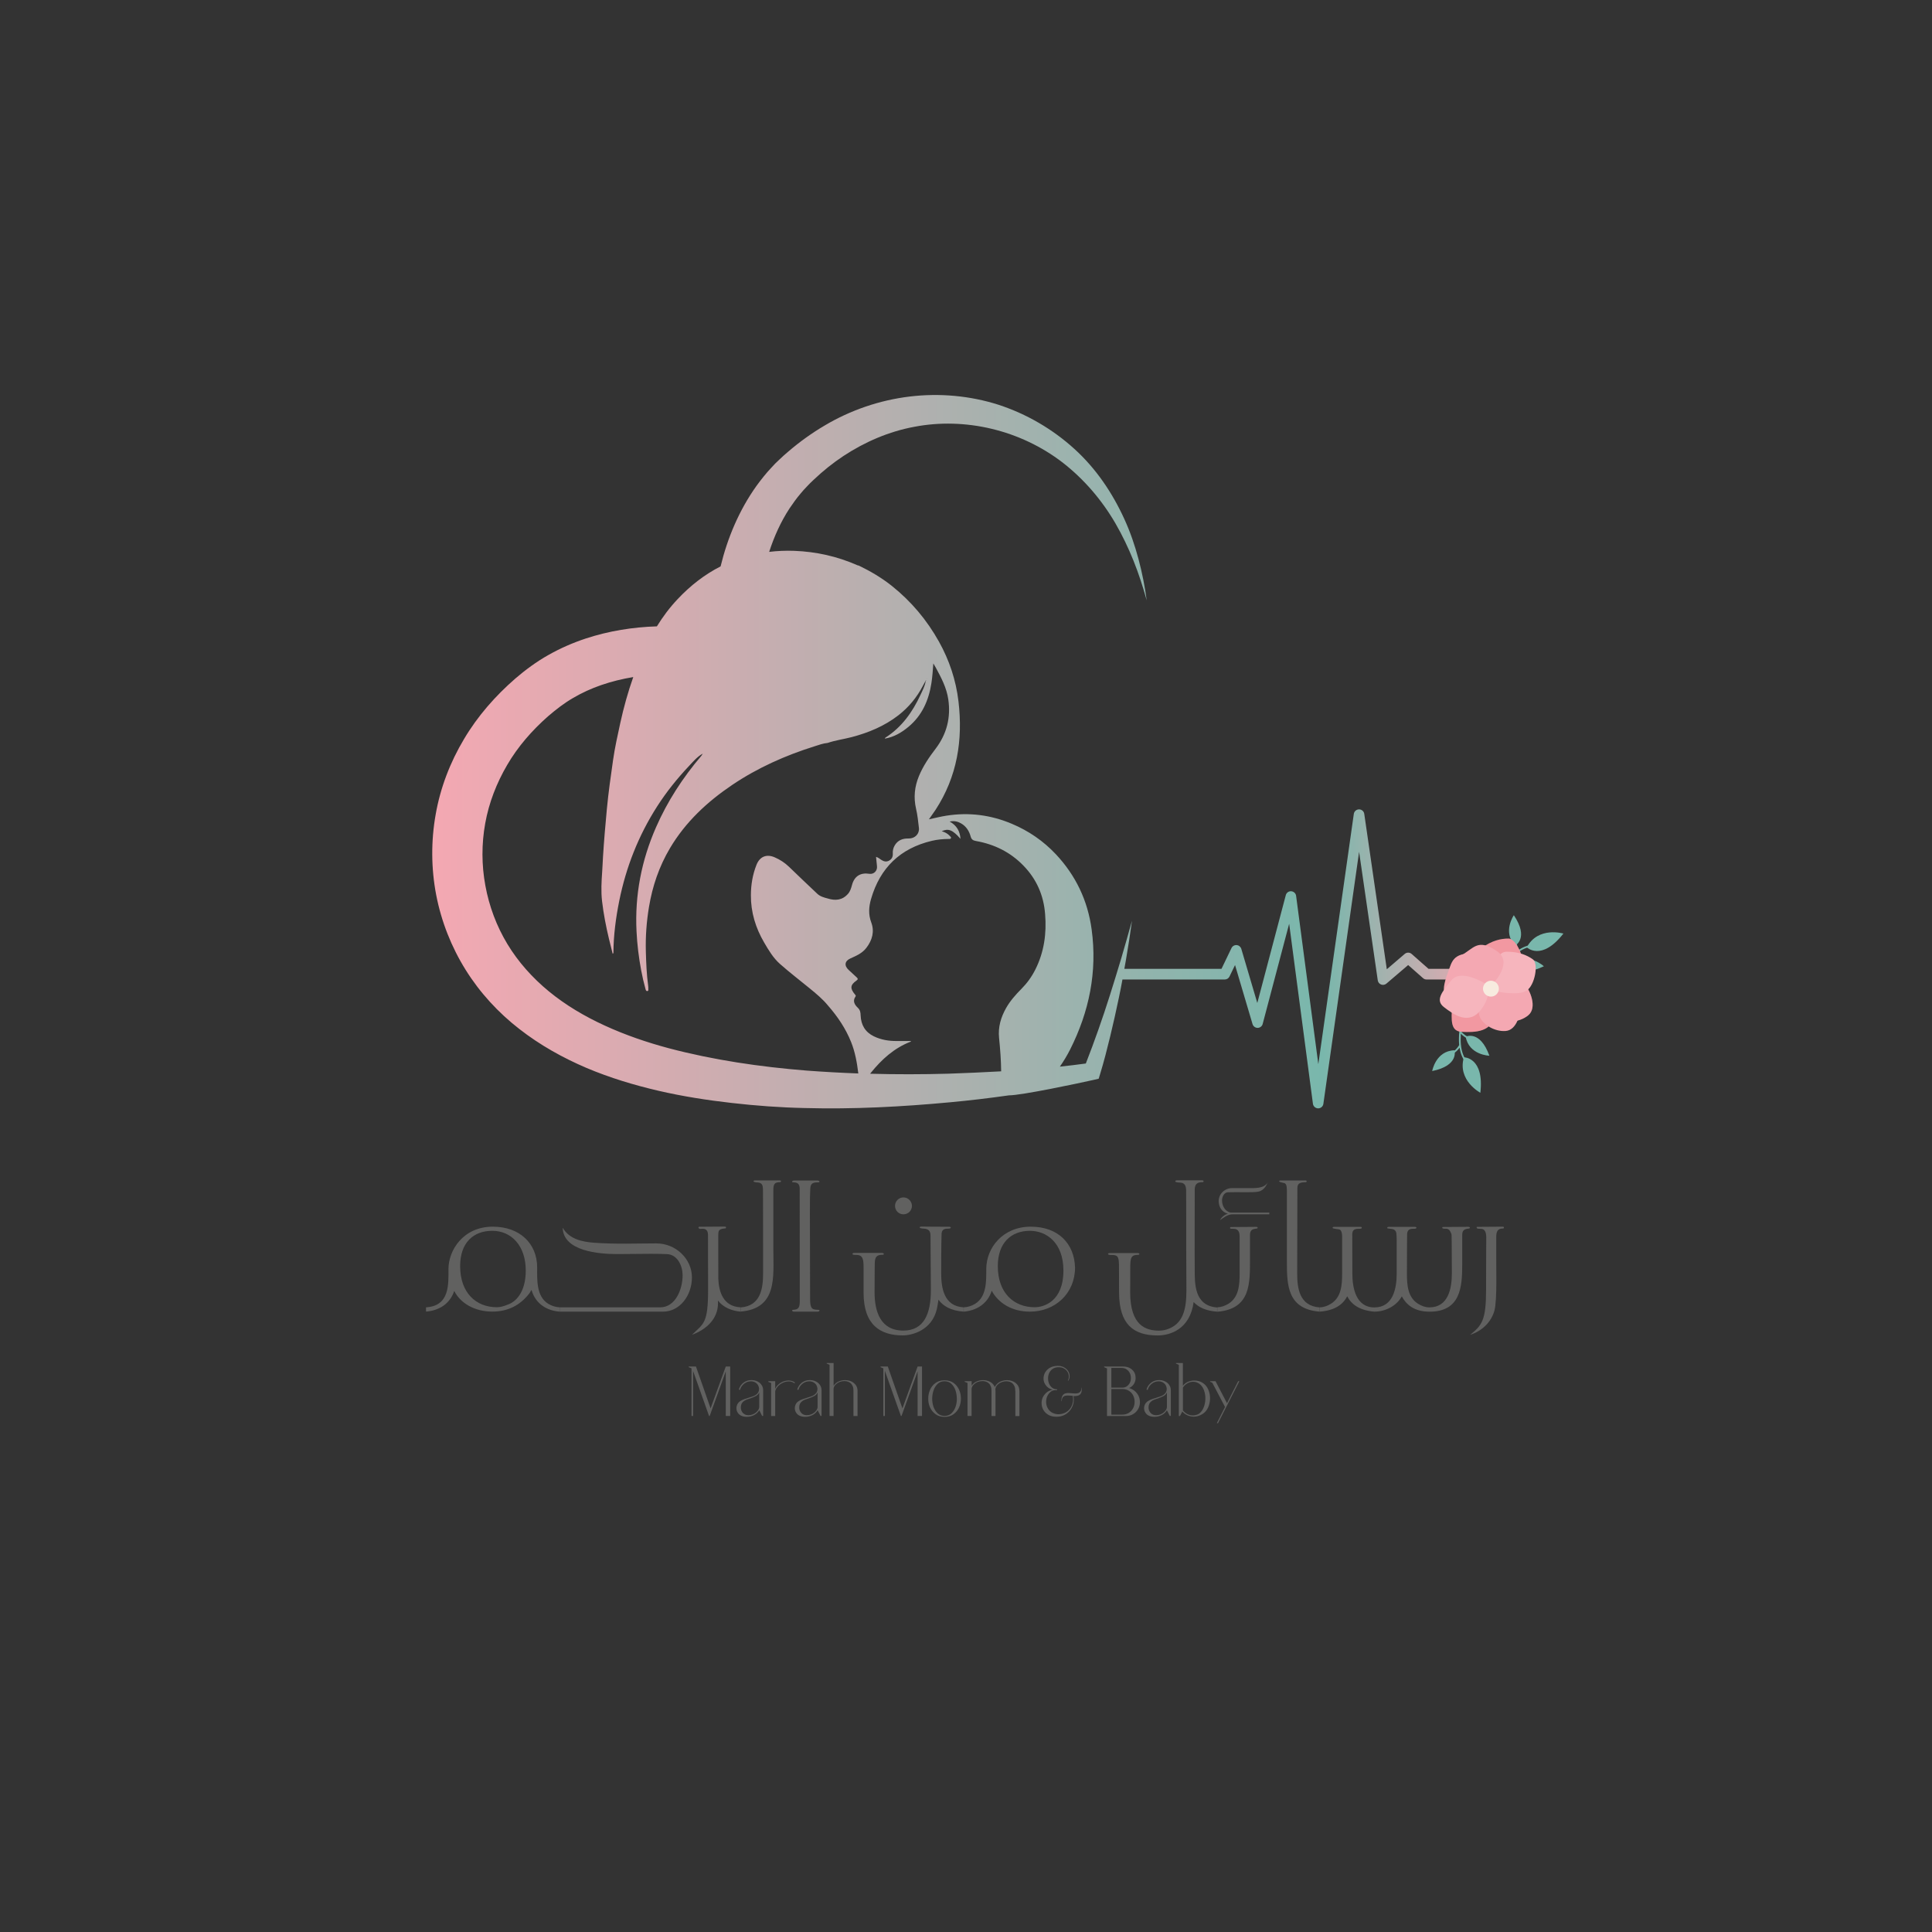 <svg xmlns="http://www.w3.org/2000/svg" xmlns:xlink="http://www.w3.org/1999/xlink" id="Layer_1" x="0px" y="0px" viewBox="0 0 425.2 425.2" style="enable-background:new 0 0 425.2 425.2;" xml:space="preserve"><rect x="0" y="0" width="425.2" height="425.2" fill="#333333" stroke="none"/><style type="text/css">	.st0{fill:#616160;}	.st1{fill:url(#SVGID_1_);}	.st2{fill:#79B7AC;}	.st3{fill:#F4A8B2;}	.st4{fill:#F298A1;}	.st5{opacity:0.29;}	.st6{fill:#F6B5BD;}	.st7{fill:#F7EBDF;}</style><g>	<path class="st0" d="M93.77,287.72c5.23-0.3,4.93-5.1,4.93-8.43c0-4.11,3.22-9.32,9.76-9.32c5.91,0,9.76,3.69,9.76,8.98  c0,2.61-0.23,6.35,2.44,7.99c0.76,0.47,1.65,0.74,2.5,0.78v0.95c-2.82-0.21-5.32-1.74-6.18-4.77c-0.21,0.25-0.3,0.53-0.49,0.76  c-2.01,2.61-4.7,4-8.15,4c-3.9,0-7.03-1.86-8.37-4.55c-0.95,2.9-3.43,4.34-6.21,4.55V287.72z M109.36,287.7  c0.8,0,1.57-0.25,2.41-0.59c1.55-0.51,3.94-2.48,3.94-7.5c0-5.38-3.11-8.73-7.37-8.73c-4.13,0-7.07,2.58-7.07,7.77  C101.27,284.58,104.81,287.7,109.36,287.7z"></path>	<path class="st0" d="M143.24,275.94c-2.46,0-4.91,0.06-7.37,0.06c-4,0-11.92-0.61-12.03-5.8c1.42,2.48,4.24,3.11,6.88,3.3  c4.93,0.36,9.34,0.15,13.72,0.15c4.28,0,7.84,3.39,7.84,7.48c0,4-2.67,7.54-6.38,7.54h-22.73v-0.95h22.15  c3.26,0,4.91-3.85,4.91-7.07c0-1.95-1.06-4.53-3.43-4.64C145.61,275.96,144.42,275.94,143.24,275.94z"></path>	<path class="st0" d="M158.09,281.43c0.11,2.77,1,6.1,4.91,6.29c0,0.34,0,0.64,0,0.95c-1.97-0.17-3.79-0.91-5-2.44  c0.02,0.19,0.02,0.38,0.02,0.57c0,3.45-2.52,5.78-5.74,6.97c2.58-2.5,3.56-2.44,3.56-9.98c0-5.23-0.02-11.18-0.02-11.99  c0-0.57-0.15-1.38-1.19-1.38c-0.13,0-0.3,0.04-0.44,0.04c-0.19,0-0.47-0.06-0.47-0.32c0-0.06,0.04-0.11,0.13-0.15  c1.86,0,3.73-0.04,5.55-0.04c0.36,0,0.38,0.08,0.38,0.21c0,0.28-0.25,0.15-0.83,0.28c-0.74,0.17-0.87,0.53-0.87,1.29  c0,1.57,0,2.39,0,5.13C158.09,278.38,158.09,279.9,158.09,281.43z"></path>	<path class="st0" d="M163.01,287.74c4.47-0.32,4.93-4.34,4.93-7.46v-6.59c0-0.34,0-10.84-0.02-11.08c0-1.44,0.02-2.12-0.85-2.33  c-0.21-0.06-1.23-0.04-1.23-0.3c0-0.19,0.19-0.19,0.4-0.19c1.76,0,3.49,0,5.27,0c0.28,0,0.38,0.04,0.38,0.19  c0,0.08-0.11,0.19-0.19,0.19c-1.31,0-1.5,0.49-1.5,1.84c0,0.8,0,12.22,0,12.98c0,6.01,0.93,13-7.2,13.66V287.74z"></path>	<path class="st0" d="M176,261.58c-0.04-1.08-0.49-1.36-1.48-1.38c-0.15,0-0.19-0.06-0.19-0.13c0-0.11,0.15-0.25,0.38-0.25  c1.76,0,3.52,0,5.27,0c0.23,0,0.38,0.15,0.38,0.25c0,0.06-0.06,0.13-0.19,0.13c-1.06,0.02-1.78,0.08-1.84,1.38  c-0.13,2.14-0.08,4.32-0.04,24.25c0,2.31,0.47,2.41,1.88,2.44c0.13,0.02,0.19,0.06,0.19,0.15c0,0.11-0.15,0.25-0.38,0.25  c-1.76,0-3.52,0-5.27,0c-0.23,0-0.38-0.15-0.38-0.25c0-0.08,0.04-0.13,0.19-0.15c1.29-0.04,1.46-0.59,1.5-1.84L176,261.58z"></path>	<path class="st0" d="M212.09,288.67c-2.82-0.21-4.51-1.21-5.55-2.63c-0.11,0.68-0.19,1.33-0.34,1.99c-1.08,4.79-5.51,5.87-7.5,5.87  c-4.93,0-8.64-2.27-8.64-9.38v-5.51c0-1.8-0.13-2.82-1.57-2.82c-0.21,0-0.87,0.02-0.87-0.19c0-0.25,0.23-0.25,0.44-0.25  c2.8,0,2.73,0,6.01,0c0.38,0,0.44,0.11,0.44,0.25c0,0.13-0.17,0.15-0.21,0.15c-1.48,0-1.74,0.57-1.78,1.93  c0,1.91-0.04,1.59-0.04,6.31c0,4.24,1.27,8.45,6.33,8.45c4.55,0,6.06-3.71,6.06-8.89l-0.08-11.97c0-0.83-0.23-1.31-1-1.52  c-0.32-0.08-1.38-0.06-1.38-0.3c0-0.15,0.08-0.21,0.47-0.21c1.14,0,2.31,0.04,5.99,0.04c0.21,0,0.38,0.04,0.38,0.21  c0,0.17-0.34,0.21-0.78,0.21c-1.08,0-1.25,0.66-1.25,1.36c0,0.19-0.08,1.93-0.08,8.49c0,3.11,0.57,7.24,4.93,7.46V288.67z   M200.7,265.39c0,1.04-0.83,1.86-1.86,1.86c-1.06,0-1.86-0.83-1.86-1.86c0-1,0.81-1.86,1.86-1.86  C199.87,263.53,200.7,264.4,200.7,265.39z"></path>	<path class="st0" d="M226.84,269.97c6.06,0,9.59,3.71,9.76,8.98c0,5.74-4.41,9.72-9.93,9.72c-3.9,0-6.9-1.82-8.41-4.6  c-0.91,2.9-3.39,4.38-6.16,4.6v-0.95c0.87-0.04,1.74-0.3,2.52-0.78c2.56-1.59,2.44-5.04,2.44-7.65  C217.06,274.61,220.72,269.97,226.84,269.97z M227.71,287.7c1.99,0,6.33-1.23,6.33-8.09c0-6.08-3.71-8.73-7.37-8.73  c-4.07,0-7.07,2.58-7.07,7.77C219.6,284.65,223.22,287.7,227.71,287.7z"></path>	<path class="st0" d="M246.27,279.14c0-2.33-0.06-2.94-1.52-2.94c-0.15,0-0.89,0.04-0.89-0.23c0-0.13,0.13-0.19,0.44-0.19  c3.13,0,3.03,0,6.01,0c0.34,0,0.45,0.08,0.45,0.23c0,0.08-0.13,0.15-0.23,0.15c-1.65,0-1.78,0.68-1.78,2.99  c0,4.74-0.02,5.51-0.02,5.23c0,7.43,3.52,8.47,6.35,8.47c0.55,0,1.14-0.08,1.67-0.25c3.64-1.14,4.36-4.43,4.36-8.64l-0.04-9.02  c0-0.19,0-12.92-0.02-13.09c-0.06-0.89-0.3-1.33-0.93-1.53c-0.28-0.08-1.46-0.02-1.46-0.34c0-0.13,0.11-0.21,0.45-0.21  c3.03,0,1.8,0,5.34,0c0.32,0,0.44,0.06,0.44,0.21c0,0.11-0.06,0.19-0.23,0.19c-1.19,0-1.72,0.44-1.72,1.67  c0,0.13-0.02,7.43-0.02,13.22c0,1.42,0.02,2.86,0.02,4.28c0,3.09-0.13,8.05,4.93,8.41v0.93c-2.48-0.19-4.11-0.97-5.17-2.12  c-0.81,6.08-5.29,7.35-7.92,7.35c-5.4,0-8.45-2.52-8.49-9.36L246.27,279.14z"></path>	<path class="st0" d="M267.88,287.72c0.87-0.02,1.71-0.32,2.5-0.8c2.27-1.42,2.44-4.15,2.44-6.65v-7.41c0-0.19,0-0.4,0-0.63  c0-0.83-0.13-1.8-1.33-1.8c-0.74,0-0.78-0.02-0.78-0.21c0-0.08,0.04-0.13,0.13-0.17c1.86,0,3.73-0.04,5.55-0.04  c0.28,0,0.4,0.06,0.4,0.21c0,0.42-1.69-0.23-1.69,1.57c0,0.7,0,4.49,0,5.1c0,5.53,0.21,11.2-7.2,11.8V287.72z M268.5,268.55  c0.34-0.7,1-1.21,1.74-1.44c-1.29-0.3-2.03-1.48-2.03-2.77c0-1.61,1.38-2.86,2.96-2.86c0.87,0,2.58,0,3.54,0  c1.38,0,3.5,0.17,4.38-1.33c-0.3,0.44-0.72,1.74-2.03,2.08c-1.1,0.3-4.68,0.08-6.78,0.17c-0.93,0-1.33,1.1-1.33,1.76  c0,1.23,0.66,2.46,1.91,2.71h8.49v0.38h-8.07C270.23,267.24,269.34,267.92,268.5,268.55z"></path>	<path class="st0" d="M290.42,288.67c-7.03-0.57-7.2-5.72-7.2-10.97c0-1.99,0-12.11,0-15.08c0-1.12,0.02-1.8-0.38-2.16  c-0.21-0.17-1.31-0.23-1.31-0.47c0-0.15,0.11-0.19,0.38-0.19c1.76,0,3.52,0,5.27,0c0.21,0,0.4,0,0.4,0.19  c0,0.08-0.11,0.19-0.21,0.19c-1.48,0-1.84,0.4-1.84,1.38c0,5.1-0.04,14.83-0.04,18.72c0,3.09,0.42,7.14,4.93,7.46V288.67z"></path>	<path class="st0" d="M308.51,285.3c-1.12,2.1-3.6,3.37-6.04,3.37c-3.28-0.28-5.02-1.57-5.97-3.37c-0.95,1.8-2.73,3.13-6.08,3.37  v-0.95c0.87,0,1.74-0.3,2.52-0.8c2.27-1.42,2.44-4.13,2.44-6.65v-8.11c0-0.42-0.04-1.14-0.44-1.5c-0.28-0.21-1.65-0.17-1.65-0.44  c0-0.11,0-0.21,0.4-0.21h5.63c0.36,0,0.38,0.06,0.38,0.21c0,0.19-0.21,0.21-0.78,0.21c-1.19,0-1.31,0.68-1.31,1.27  c0,0.08,0,2.94,0.02,8.58c0,3.16,0.78,7.46,4.85,7.46c4.13,0,4.91-4.21,4.91-7.46v-7.2c0-0.06,0-0.36-0.02-0.89  c-0.02-0.55-0.06-0.91-0.15-1.1c-0.08-0.19-0.21-0.34-0.38-0.45c-0.57-0.32-1.65-0.15-1.52-0.42c0-0.11-0.02-0.21,0.38-0.21h5.63  c0.28,0,0.4,0.06,0.4,0.21c0,0.19-0.28,0.21-0.78,0.21c-1,0-1.27,0.53-1.27,1.36c0,1.76-0.04,2.84-0.04,8.49  c0,2.5,0.17,5.23,2.44,6.65c0.83,0.51,1.61,0.8,2.52,0.8c4.13,0,4.93-4.15,4.93-7.46c-0.02-5.42-0.04-8.24-0.06-8.43  c0-0.19-0.11-0.49-0.32-0.87c-0.21-0.38-0.53-0.57-0.93-0.55c-0.78,0.02-0.8-0.11-0.8-0.25c0-0.08,0.04-0.13,0.13-0.13  c1.86,0,3.71-0.04,5.55-0.04c0.28,0,0.4,0.06,0.4,0.21c0,0.44-1.69-0.23-1.69,1.57v6.54c0,5-0.4,10.36-7.2,10.36  C311.24,288.67,309.49,287.13,308.51,285.3z"></path>	<path class="st0" d="M329.32,282.15c0,2.77-0.13,5.17-0.4,6.21c-0.66,2.52-2.65,4.53-5.38,5.42c2.63-2.12,3.52-3.2,3.52-9.98  c0-6.69,0.04-10.46,0.04-11.52c0-0.7-0.17-1.82-1.08-1.82c-0.13-0.06-1.04,0.06-1.04-0.28c0-0.08,0-0.13,0.08-0.17  c1.82,0,3.71-0.04,5.55-0.04c0.36,0,0.38,0.08,0.38,0.19c0,0.19-0.13,0.21-0.25,0.21c-1.19,0-1.44,0.76-1.44,1.86  c0,1.27,0,2.2,0,4.64C329.3,278.61,329.32,280.45,329.32,282.15z"></path></g><g>	<path class="st0" d="M151.56,300.75h1.61l3.22,9.21l3.34-9.21h0.97v10.88h-0.97v-9.82l-3.54,9.82h-0.14l-3.52-9.92v9.92h-0.34  v-10.48l-0.62-0.26V300.75z"></path>	<path class="st0" d="M163,308.31c0.26-0.16,0.53-0.28,0.83-0.39c0.29-0.1,0.59-0.2,0.9-0.29s0.6-0.19,0.87-0.28  s0.53-0.21,0.74-0.36c0.22-0.14,0.39-0.32,0.52-0.54s0.19-0.48,0.19-0.8h0.02c-0.07-0.57-0.28-0.98-0.63-1.25  c-0.35-0.27-0.73-0.4-1.17-0.4c-0.25,0-0.5,0.04-0.75,0.12c-0.25,0.08-0.49,0.21-0.7,0.37s-0.41,0.36-0.58,0.59  c-0.17,0.23-0.3,0.5-0.38,0.81l-0.25-0.05c0.09-0.36,0.24-0.67,0.43-0.94s0.42-0.48,0.67-0.66c0.25-0.17,0.52-0.3,0.81-0.39  c0.29-0.08,0.58-0.12,0.87-0.12c0.33,0,0.65,0.05,0.96,0.15c0.31,0.1,0.58,0.25,0.82,0.44c0.24,0.2,0.43,0.43,0.57,0.71  c0.14,0.28,0.22,0.6,0.22,0.96v5.63h-0.23l-0.63-1.25c-0.28,0.47-0.67,0.83-1.17,1.08c-0.51,0.25-1.04,0.37-1.59,0.37  c-0.27,0-0.53-0.03-0.77-0.09c-0.44-0.11-0.79-0.31-1.04-0.6c-0.25-0.29-0.39-0.6-0.44-0.95c-0.05-0.35,0.01-0.69,0.15-1.04  C162.39,308.81,162.64,308.52,163,308.31z M163.94,311.29c0.12,0.06,0.25,0.11,0.39,0.13c0.13,0.03,0.27,0.04,0.42,0.04  c0.28,0,0.55-0.05,0.82-0.14c0.27-0.09,0.51-0.22,0.73-0.39c0.22-0.17,0.4-0.35,0.54-0.56c0.14-0.21,0.23-0.43,0.25-0.66v-3.26  c-0.15,0.34-0.39,0.6-0.7,0.77c-0.31,0.17-0.64,0.32-1,0.44c-0.36,0.12-0.71,0.25-1.07,0.38s-0.66,0.33-0.9,0.6  c-0.17,0.19-0.28,0.41-0.33,0.67c-0.06,0.26-0.06,0.51-0.02,0.77s0.14,0.5,0.29,0.71C163.51,311.01,163.71,311.18,163.94,311.29z"></path>	<path class="st0" d="M169.09,303.98h1.52v1.69c0.12-0.3,0.29-0.56,0.51-0.79c0.22-0.23,0.46-0.42,0.73-0.58s0.55-0.28,0.84-0.36  c0.29-0.08,0.58-0.12,0.87-0.12c0.27,0,0.52,0.04,0.77,0.12c0.24,0.08,0.46,0.19,0.64,0.35l-0.14,0.15  c-0.18-0.14-0.37-0.25-0.58-0.32c-0.21-0.07-0.44-0.1-0.67-0.1c-0.32,0-0.64,0.06-0.97,0.17c-0.32,0.11-0.62,0.27-0.9,0.47  s-0.51,0.43-0.71,0.7c-0.2,0.26-0.33,0.54-0.39,0.84v5.44h-0.9v-7.27l-0.62-0.25V303.98z"></path>	<path class="st0" d="M175.85,308.31c0.26-0.16,0.53-0.28,0.83-0.39c0.29-0.1,0.59-0.2,0.9-0.29s0.6-0.19,0.87-0.28  s0.53-0.21,0.74-0.36c0.22-0.14,0.39-0.32,0.52-0.54s0.19-0.48,0.19-0.8h0.02c-0.07-0.57-0.28-0.98-0.63-1.25  c-0.35-0.27-0.73-0.4-1.17-0.4c-0.25,0-0.5,0.04-0.75,0.12c-0.25,0.08-0.49,0.21-0.7,0.37s-0.41,0.36-0.58,0.59  c-0.17,0.23-0.3,0.5-0.38,0.81l-0.25-0.05c0.09-0.36,0.24-0.67,0.43-0.94s0.42-0.48,0.67-0.66c0.25-0.17,0.52-0.3,0.81-0.39  c0.29-0.08,0.58-0.12,0.87-0.12c0.33,0,0.65,0.05,0.96,0.15c0.31,0.1,0.58,0.25,0.82,0.44c0.24,0.2,0.43,0.43,0.57,0.71  c0.14,0.28,0.22,0.6,0.22,0.96v5.63h-0.23l-0.63-1.25c-0.28,0.47-0.67,0.83-1.17,1.08c-0.51,0.25-1.04,0.37-1.59,0.37  c-0.27,0-0.53-0.03-0.77-0.09c-0.44-0.11-0.79-0.31-1.04-0.6c-0.25-0.29-0.39-0.6-0.44-0.95c-0.05-0.35,0.01-0.69,0.15-1.04  C175.23,308.81,175.49,308.52,175.85,308.31z M176.79,311.29c0.12,0.06,0.25,0.11,0.39,0.13c0.13,0.03,0.27,0.04,0.42,0.04  c0.28,0,0.55-0.05,0.82-0.14c0.27-0.09,0.51-0.22,0.73-0.39c0.22-0.17,0.4-0.35,0.54-0.56c0.14-0.21,0.23-0.43,0.25-0.66v-3.26  c-0.15,0.34-0.39,0.6-0.7,0.77c-0.31,0.17-0.64,0.32-1,0.44c-0.36,0.12-0.71,0.25-1.07,0.38s-0.66,0.33-0.9,0.6  c-0.17,0.19-0.28,0.41-0.33,0.67c-0.06,0.26-0.06,0.51-0.02,0.77s0.14,0.5,0.29,0.71C176.36,311.01,176.55,311.18,176.79,311.29z"></path>	<path class="st0" d="M181.95,299.98h1.51v5.01c0.28-0.43,0.65-0.75,1.11-0.95s0.94-0.3,1.43-0.3c0.35,0,0.69,0.05,1.02,0.15  c0.33,0.1,0.62,0.26,0.87,0.46c0.25,0.2,0.46,0.45,0.61,0.74c0.15,0.29,0.23,0.64,0.23,1.03v5.52h-0.9v-5.52  c0.01-0.39-0.04-0.72-0.15-1s-0.25-0.5-0.44-0.67s-0.4-0.3-0.64-0.38c-0.24-0.08-0.49-0.12-0.75-0.12c-0.29,0-0.58,0.04-0.87,0.13  c-0.29,0.09-0.55,0.21-0.77,0.38c-0.23,0.17-0.41,0.36-0.55,0.57c-0.14,0.22-0.21,0.46-0.21,0.73v5.87h-0.88v-11.27l-0.63-0.26  V299.98z"></path>	<path class="st0" d="M193.78,300.75h1.61l3.22,9.21l3.34-9.21h0.97v10.88h-0.97v-9.82l-3.54,9.82h-0.14l-3.52-9.92v9.92h-0.34  v-10.48l-0.62-0.26V300.75z"></path>	<path class="st0" d="M207.88,303.78c0.8,0,1.47,0.2,2,0.59s0.93,0.89,1.2,1.49s0.4,1.24,0.4,1.94c0,0.7-0.13,1.34-0.4,1.94  s-0.67,1.09-1.2,1.49s-1.2,0.6-2,0.6c-0.79,0-1.46-0.2-1.99-0.6c-0.54-0.4-0.94-0.89-1.21-1.49s-0.4-1.24-0.39-1.94  c0-0.7,0.14-1.34,0.4-1.94s0.66-1.1,1.2-1.49C206.42,303.98,207.08,303.78,207.88,303.78z M207.88,311.62  c0.61,0,1.11-0.19,1.51-0.56c0.4-0.38,0.7-0.85,0.9-1.41c0.2-0.57,0.3-1.18,0.29-1.84c-0.01-0.66-0.11-1.27-0.3-1.84  c-0.2-0.57-0.5-1.04-0.9-1.42s-0.91-0.56-1.51-0.56c-0.6,0-1.1,0.19-1.5,0.56s-0.7,0.85-0.9,1.42c-0.2,0.57-0.3,1.18-0.31,1.84  c0,0.66,0.1,1.27,0.3,1.84c0.21,0.57,0.51,1.04,0.91,1.41C206.78,311.43,207.28,311.62,207.88,311.62z"></path>	<path class="st0" d="M212.33,303.98l1.51-0.01v1c0.28-0.42,0.64-0.73,1.1-0.93c0.45-0.2,0.93-0.3,1.42-0.3  c0.56,0,1.07,0.13,1.55,0.39c0.48,0.26,0.82,0.63,1.03,1.13c0.27-0.53,0.65-0.91,1.14-1.15c0.49-0.24,1-0.36,1.54-0.36  c0.35,0,0.69,0.05,1.02,0.15c0.33,0.1,0.62,0.26,0.87,0.46c0.25,0.2,0.46,0.45,0.61,0.74s0.23,0.64,0.23,1.03h0.01v5.52h-0.9v-5.5  l-0.02-0.02c0.01-0.38-0.04-0.71-0.15-0.98c-0.11-0.27-0.25-0.5-0.43-0.67c-0.18-0.17-0.39-0.29-0.63-0.37s-0.49-0.12-0.75-0.12  c-0.28,0-0.56,0.04-0.84,0.13s-0.54,0.21-0.77,0.36c-0.23,0.15-0.42,0.34-0.56,0.55s-0.23,0.45-0.25,0.7  c0.01,0.06,0.02,0.12,0.02,0.19c0,0.06,0.01,0.13,0.01,0.2v5.52h-0.88v-5.52c0.01-0.39-0.04-0.72-0.15-1s-0.25-0.5-0.44-0.67  s-0.4-0.3-0.64-0.38c-0.24-0.08-0.49-0.12-0.75-0.12c-0.29,0-0.58,0.04-0.87,0.13c-0.29,0.09-0.55,0.21-0.77,0.38  s-0.41,0.36-0.55,0.57c-0.14,0.22-0.21,0.46-0.21,0.73v5.87h-0.9v-7.27l-0.62-0.25V303.98z"></path>	<path class="st0" d="M231.67,305.85c-0.51-0.13-0.92-0.35-1.23-0.66s-0.53-0.65-0.66-1.04c-0.12-0.39-0.15-0.79-0.08-1.21  c0.07-0.42,0.23-0.8,0.48-1.14c0.25-0.34,0.59-0.63,1.02-0.85s0.95-0.34,1.55-0.35c0.49-0.01,0.94,0.08,1.33,0.28  c0.39,0.2,0.7,0.45,0.93,0.77s0.36,0.67,0.39,1.05c0.04,0.39-0.05,0.77-0.26,1.15l-0.12-0.03c0.16-0.32,0.23-0.65,0.21-1  c-0.03-0.34-0.13-0.66-0.31-0.94c-0.18-0.28-0.43-0.52-0.76-0.7c-0.32-0.19-0.7-0.28-1.14-0.28h-0.17  c-0.51,0.03-0.92,0.17-1.25,0.42c-0.32,0.25-0.56,0.55-0.72,0.91c-0.15,0.36-0.23,0.75-0.22,1.16c0,0.41,0.08,0.79,0.23,1.14  c0.15,0.35,0.37,0.64,0.65,0.87c0.28,0.23,0.63,0.35,1.03,0.35h0.05v0.22c-0.06,0-0.12,0-0.19-0.01c-0.06,0-0.12-0.01-0.17-0.01  c-0.4,0.01-0.75,0.13-1.04,0.37c-0.29,0.24-0.52,0.53-0.69,0.87s-0.26,0.73-0.29,1.14c-0.03,0.42,0.03,0.82,0.17,1.2  c0.14,0.38,0.36,0.72,0.67,1.02s0.71,0.5,1.21,0.62c0.24,0.05,0.46,0.08,0.66,0.08c0.43,0,0.86-0.09,1.28-0.26  c0.42-0.17,0.78-0.43,1.1-0.77c0.31-0.34,0.55-0.76,0.7-1.27c0.16-0.5,0.18-1.09,0.08-1.75c-0.2-0.02-0.39-0.04-0.58-0.05  s-0.37-0.02-0.55-0.02c-0.19,0-0.36,0.01-0.52,0.05c-0.16,0.03-0.3,0.09-0.42,0.19c-0.12,0.09-0.21,0.22-0.27,0.39  c-0.06,0.17-0.09,0.38-0.09,0.63l-0.08-0.02c-0.01-0.38,0.02-0.69,0.1-0.92c0.08-0.23,0.19-0.41,0.33-0.54  c0.14-0.13,0.3-0.22,0.49-0.26c0.19-0.05,0.39-0.07,0.61-0.07c0.24,0,0.49,0.02,0.75,0.05c0.26,0.03,0.51,0.05,0.75,0.05  c0.19,0,0.36-0.02,0.53-0.05s0.31-0.1,0.43-0.19c0.12-0.09,0.23-0.22,0.31-0.39c0.08-0.17,0.13-0.39,0.14-0.66l0.05,0.02  c0.02,0.39-0.01,0.71-0.08,0.95c-0.08,0.24-0.19,0.43-0.33,0.56s-0.32,0.22-0.52,0.26c-0.2,0.05-0.42,0.07-0.64,0.07h-0.26  c0.11,0.63,0.09,1.22-0.06,1.77c-0.16,0.55-0.41,1.03-0.75,1.45c-0.35,0.41-0.77,0.74-1.26,0.97c-0.5,0.24-1.04,0.36-1.62,0.36  h-0.11c-0.66,0-1.22-0.13-1.68-0.39c-0.46-0.26-0.82-0.58-1.07-0.98c-0.26-0.4-0.41-0.83-0.46-1.31c-0.05-0.47,0-0.93,0.16-1.37  c0.16-0.44,0.43-0.83,0.8-1.17C230.58,306.21,231.07,305.97,231.67,305.85z"></path>	<path class="st0" d="M242.98,300.75h4.21c0.54,0,0.99,0.1,1.37,0.29c0.38,0.19,0.67,0.43,0.9,0.73s0.37,0.62,0.43,0.99  s0.06,0.72-0.02,1.07c-0.08,0.35-0.24,0.67-0.47,0.97c-0.23,0.29-0.53,0.52-0.9,0.67c0.62,0.21,1.11,0.5,1.48,0.89  s0.62,0.81,0.76,1.27c0.14,0.46,0.17,0.93,0.11,1.4c-0.07,0.47-0.23,0.9-0.5,1.29c-0.26,0.39-0.61,0.7-1.05,0.95  c-0.44,0.25-0.95,0.37-1.54,0.37h-4.13v-10.48l-0.63-0.26V300.75z M244.59,305.4h2.37c0.43,0,0.79-0.11,1.08-0.33  c0.29-0.22,0.5-0.48,0.65-0.8s0.21-0.67,0.2-1.05c-0.01-0.38-0.1-0.73-0.25-1.05c-0.16-0.32-0.4-0.59-0.71-0.8  c-0.31-0.22-0.7-0.32-1.17-0.32h-2.17V305.4z M244.59,305.7v5.64h2.3c0.64,0,1.17-0.14,1.58-0.42c0.42-0.28,0.73-0.63,0.93-1.04  c0.21-0.42,0.31-0.87,0.31-1.36c0-0.49-0.1-0.94-0.3-1.36c-0.2-0.42-0.5-0.76-0.91-1.04s-0.92-0.42-1.52-0.42H244.59z"></path>	<path class="st0" d="M252.72,308.31c0.26-0.16,0.53-0.28,0.83-0.39c0.29-0.1,0.59-0.2,0.9-0.29c0.3-0.09,0.59-0.19,0.87-0.28  s0.53-0.21,0.74-0.36s0.39-0.32,0.52-0.54s0.19-0.48,0.19-0.8h0.02c-0.07-0.57-0.28-0.98-0.63-1.25c-0.35-0.27-0.73-0.4-1.17-0.4  c-0.25,0-0.5,0.04-0.75,0.12c-0.25,0.08-0.49,0.21-0.7,0.37c-0.22,0.17-0.41,0.36-0.58,0.59c-0.17,0.23-0.3,0.5-0.38,0.81  l-0.25-0.05c0.09-0.36,0.24-0.67,0.43-0.94c0.2-0.26,0.42-0.48,0.67-0.66c0.25-0.17,0.52-0.3,0.81-0.39  c0.29-0.08,0.58-0.12,0.87-0.12c0.33,0,0.65,0.05,0.96,0.15c0.31,0.1,0.58,0.25,0.82,0.44c0.24,0.2,0.43,0.43,0.57,0.71  c0.14,0.28,0.22,0.6,0.22,0.96v5.63h-0.23l-0.63-1.25c-0.28,0.47-0.67,0.83-1.17,1.08c-0.51,0.25-1.04,0.37-1.59,0.37  c-0.27,0-0.53-0.03-0.77-0.09c-0.44-0.11-0.79-0.31-1.04-0.6c-0.25-0.29-0.39-0.6-0.44-0.95s0-0.69,0.15-1.04  C252.11,308.81,252.36,308.52,252.72,308.31z M253.67,311.29c0.12,0.06,0.25,0.11,0.39,0.13c0.13,0.03,0.27,0.04,0.42,0.04  c0.28,0,0.55-0.05,0.82-0.14c0.27-0.09,0.51-0.22,0.73-0.39c0.22-0.17,0.4-0.35,0.54-0.56c0.14-0.21,0.23-0.43,0.25-0.66v-3.26  c-0.15,0.34-0.39,0.6-0.7,0.77c-0.31,0.17-0.64,0.32-1,0.44c-0.36,0.12-0.71,0.25-1.07,0.38s-0.66,0.33-0.9,0.6  c-0.17,0.19-0.28,0.41-0.33,0.67c-0.06,0.26-0.06,0.51-0.02,0.77c0.05,0.26,0.14,0.5,0.29,0.71  C253.24,311.01,253.43,311.18,253.67,311.29z"></path>	<path class="st0" d="M258.81,300.1v-0.12h1.52v5.04c0.26-0.38,0.61-0.67,1.07-0.88c0.45-0.21,0.94-0.31,1.47-0.31  c0.33,0,0.66,0.04,0.98,0.13c0.32,0.09,0.63,0.23,0.92,0.44c0.53,0.36,0.91,0.85,1.17,1.46c0.25,0.61,0.38,1.25,0.37,1.92  c-0.01,0.66-0.14,1.3-0.4,1.92c-0.26,0.61-0.66,1.1-1.18,1.45c-0.63,0.42-1.3,0.63-2.01,0.63c-0.46,0-0.91-0.09-1.35-0.28  c-0.44-0.19-0.83-0.47-1.17-0.85l-0.51,0.99h-0.25v-11.27L258.81,300.1z M260.33,310.36c0.23,0.34,0.54,0.62,0.94,0.83  c0.4,0.21,0.83,0.32,1.28,0.32c0.33,0,0.65-0.06,0.97-0.19c0.31-0.13,0.6-0.34,0.84-0.64c0.31-0.37,0.54-0.83,0.7-1.37  c0.16-0.54,0.23-1.09,0.22-1.65c-0.01-0.56-0.1-1.1-0.28-1.62s-0.44-0.95-0.8-1.29c-0.24-0.22-0.49-0.38-0.77-0.49  c-0.27-0.11-0.55-0.16-0.84-0.16c-0.43,0-0.85,0.11-1.25,0.33c-0.4,0.22-0.74,0.54-1,0.95V310.36z"></path>	<path class="st0" d="M266.33,303.98h1.19l2.52,4.84l2.46-4.84h0.26l-4.7,9.24h-0.26l1.81-3.57l-2.81-5.35l-0.46-0.19V303.98z"></path></g><linearGradient id="SVGID_1_" gradientUnits="userSpaceOnUse" x1="95.127" y1="165.405" x2="329.64" y2="165.405">	<stop offset="0" style="stop-color:#F4A8B2"></stop>	<stop offset="0.836" style="stop-color:#79B7AC"></stop>	<stop offset="1" style="stop-color:#F4A8B2"></stop></linearGradient><path class="st1" d="M328.48,213.22h-14.09l-3.71-3.27c-0.43-0.38-1.08-0.39-1.52-0.01l-3.95,3.38l-4.96-34.2 c-0.08-0.57-0.57-0.99-1.15-0.99c0,0,0,0,0,0c-0.58,0-1.07,0.43-1.15,1l-7.81,55.08l-4.89-37.05c-0.07-0.55-0.52-0.97-1.08-1.01 c-0.56-0.04-1.05,0.33-1.19,0.86l-6.27,23.73l-3.52-11.91c-0.14-0.46-0.54-0.79-1.02-0.83c-0.48-0.04-0.93,0.22-1.14,0.65l-2.2,4.57 h-21.38c0.12-0.69,0.25-1.38,0.37-2.08c0.48-2.83,0.93-5.66,1.31-8.5c-0.77,2.76-1.55,5.51-2.36,8.26 c-0.81,2.74-1.67,5.47-2.52,8.19c-1.6,5.06-3.37,10.07-5.28,14.97c-1.9,0.26-3.8,0.49-5.71,0.69c0.83-1.2,1.59-2.45,2.25-3.76 c4.2-8.33,6.01-17.11,4.74-26.43c-0.86-6.37-3.5-11.89-7.88-16.56c-2.74-2.91-5.98-5.14-9.67-6.69c-4.64-1.96-9.44-2.58-14.43-1.79 c-1.23,0.19-2.44,0.5-3.83,0.8c0.55-0.78,1.01-1.42,1.45-2.08c4.77-7.31,6.06-15.37,5.05-23.9c-0.55-4.65-2.01-9.03-4.29-13.12 c-2.66-4.76-6.1-8.86-10.37-12.27c-2.25-1.79-4.71-3.24-7.29-4.48c-0.09-0.02-0.19-0.02-0.27-0.06c-4.44-1.96-9.1-3-13.94-3.18 c-1.84-0.07-3.68,0.01-5.5,0.23c1.1-3.4,2.56-6.63,4.47-9.55c0.76-1.13,1.55-2.24,2.43-3.27c0.43-0.53,0.88-1.03,1.36-1.52 c0.44-0.5,0.97-0.99,1.48-1.48c2.06-1.96,4.27-3.74,6.63-5.3c4.72-3.1,10-5.38,15.58-6.41c11.15-2.14,23.33,0.7,32.65,7.88 c4.63,3.6,8.59,8.18,11.62,13.4c1.51,2.61,2.82,5.36,3.96,8.19c1.14,2.83,2.08,5.76,2.91,8.73c-0.4-3.05-1.01-6.09-1.81-9.09 c-0.8-3-1.81-5.96-3.12-8.82c-2.6-5.7-6.21-11.1-11-15.43c-4.76-4.33-10.48-7.68-16.7-9.71c-6.23-1.99-12.95-2.6-19.52-1.81 c-6.58,0.79-13.02,2.98-18.73,6.38c-2.86,1.68-5.56,3.63-8.07,5.79c-0.63,0.54-1.25,1.07-1.87,1.68l-0.93,0.89l-0.88,0.94 c-1.18,1.25-2.24,2.6-3.25,3.98c-3.84,5.38-6.39,11.49-7.9,17.72c-3.5,1.78-6.62,4.2-9.43,7.18c-1.77,1.87-3.28,3.89-4.59,6.02 c-5.23,0.16-10.52,0.99-15.67,2.68c-2.81,0.93-5.57,2.13-8.2,3.62c-2.63,1.47-5.13,3.33-7.28,5.18c-4.38,3.81-8.31,8.26-11.32,13.36 c-3.03,5.07-5.2,10.71-6.22,16.57c-1.04,5.85-1,11.89,0.12,17.72c1.13,5.83,3.34,11.44,6.48,16.47c3.14,5.04,7.21,9.44,11.8,13 c4.58,3.58,9.62,6.37,14.79,8.58c5.18,2.19,10.51,3.79,15.85,5.03c5.35,1.24,10.73,2.07,16.09,2.68c5.33,0.61,10.76,1.01,16.12,1.12 c10.74,0.29,21.4-0.28,32-1.27c4.31-0.4,8.61-0.91,12.9-1.52c2.8,0,15.23-2.63,18.64-3.4l1.13-0.26l0.3-0.98 c0.85-2.77,1.56-5.57,2.24-8.37c0.68-2.8,1.3-5.61,1.89-8.42c0.29-1.35,0.55-2.71,0.8-4.07h22.52c0.44,0,0.85-0.25,1.04-0.66 l1.22-2.52l3.85,13c0.15,0.5,0.62,0.83,1.13,0.83c0.52-0.01,0.97-0.36,1.1-0.86l5.83-22.06l5.23,39.62c0.08,0.57,0.56,1,1.14,1.01 c0,0,0,0,0.01,0c0.58,0,1.07-0.42,1.15-1l7.86-55.46l4.11,28.29c0.06,0.42,0.34,0.77,0.74,0.92c0.39,0.15,0.84,0.07,1.16-0.2 l4.79-4.09l3.28,2.89c0.21,0.19,0.48,0.29,0.77,0.29h14.53c0.64,0,1.16-0.52,1.16-1.16C329.64,213.74,329.12,213.22,328.48,213.22z  M203.96,149.28c0.01,0.02,0.03,0.04,0.03,0.06c0,0.02-0.02,0.03-0.03,0.05C203.95,149.35,203.95,149.31,203.96,149.28z  M177.55,235.62c-10.26-0.82-20.55-2.33-30.32-4.91c-4.88-1.3-9.62-2.93-14.09-4.98c-4.47-2.04-8.65-4.52-12.31-7.52 c-3.65-3-6.78-6.5-9.16-10.44c-2.39-3.95-4.02-8.33-4.85-12.86c-0.84-4.52-0.85-9.19-0.03-13.71c0.81-4.52,2.5-8.87,4.84-12.86 c2.33-4,5.44-7.57,8.98-10.69c1.85-1.58,3.57-2.91,5.52-4.04c1.94-1.14,4.02-2.09,6.2-2.84c2.26-0.78,4.62-1.36,7.04-1.76 c-1.17,3.31-2.11,6.7-2.86,10.13c-0.59,2.71-1.2,5.43-1.59,8.17c-0.51,3.57-1.02,7.14-1.36,10.74c-0.33,3.5-0.63,7-0.85,10.51 c-0.07,1.08-0.1,2.17-0.18,3.25c-0.15,2.17-0.28,4.34-0.03,6.5c0.33,2.82,0.87,5.6,1.53,8.35c0.26,1.09,0.54,2.17,0.81,3.25 c0.14-0.09,0.16-0.15,0.16-0.22c0.03-3.86,0.53-7.67,1.29-11.45c1.5-7.42,4.23-14.35,8.32-20.74c2.05-3.2,4.41-6.14,7.01-8.9 c0.92-0.97,1.78-2.02,2.97-2.7c0.01-0.02,0.03-0.03,0.04-0.05c0.01,0.01,0.02,0.02,0.03,0.03c-0.02,0.01-0.03,0.03-0.05,0.04 c-0.08,0.14-0.15,0.3-0.25,0.42c-4.07,4.78-7.47,9.99-9.99,15.75c-3.2,7.3-4.68,14.92-4.28,22.9c0.14,2.88,0.49,5.73,1.02,8.56 c0.26,1.39,0.58,2.77,0.96,4.14c0.06,0.21,0.12,0.45,0.39,0.42c0.32-0.03,0.21-0.32,0.22-0.51c0.01-0.21,0-0.43-0.03-0.64 c-0.34-2.51-0.44-5.03-0.51-7.55c-0.09-3.28,0.15-6.56,0.69-9.8c0.76-4.59,2.24-8.93,4.62-12.94c3.42-5.77,8.21-10.22,13.71-13.93 c5.57-3.75,11.65-6.46,18.04-8.47c0.96-0.3,1.92-0.67,2.94-0.76c1.72-0.59,3.53-0.82,5.29-1.28c3.71-0.97,7.2-2.42,10.26-4.78 c2.3-1.78,4.1-3.97,5.44-6.54c0.18-0.35,0.38-0.7,0.57-1.05c0.02-0.06,0.05-0.12,0.07-0.17c0.02,0.01,0.05,0.04,0.05,0.04 c-0.03,0.05-0.06,0.11-0.09,0.16c-0.17,1.09-0.69,2.06-1.14,3.03c-1.76,3.79-4.11,7.11-7.7,9.41c-0.06,0.04-0.1,0.1-0.15,0.15 c0.02,0.02,0.04,0.05,0.06,0.07c1.97-0.35,3.63-1.33,5.13-2.58c3.01-2.5,4.47-5.84,5.06-9.63c0.22-1.42,0.31-2.85,0.42-4.33 c0.18,0.31,0.38,0.62,0.55,0.94c1.2,2.21,2.37,4.42,2.74,6.95c0.59,4.02-0.33,7.65-2.78,10.87c-1.44,1.89-2.77,3.83-3.68,6.04 c-0.96,2.32-1.2,4.69-0.64,7.15c0.33,1.4,0.48,2.84,0.64,4.27c0.14,1.29-0.88,2.34-2.27,2.31c-1.3-0.03-2.37,0.36-3.06,1.53 c-0.32,0.54-0.46,1.14-0.42,1.77c0.04,0.67-0.17,1.2-0.78,1.55c-0.64,0.37-1.22,0.21-1.79-0.17c-0.33-0.22-0.63-0.5-1.12-0.64 c0.07,0.71,0.13,1.38,0.21,2.04c0.12,1.02-0.68,1.84-1.67,1.69c-1.98-0.31-3.31,0.53-3.83,2.47c-0.19,0.69-0.38,1.36-0.86,1.92 c-1.26,1.45-2.82,1.57-4.53,1.03c-0.8-0.21-1.61-0.43-2.23-1.01c-2.1-1.98-4.19-3.97-6.26-5.97c-0.92-0.88-1.96-1.56-3.12-2.06 c-1.8-0.79-3.3-0.18-4.02,1.65c-0.85,2.13-1.22,4.38-1.23,6.65c-0.03,3.75,1.03,7.22,2.92,10.45c0.99,1.7,2.01,3.41,3.48,4.71 c2.1,1.86,4.34,3.57,6.51,5.35c1.44,1.18,2.89,2.37,4.07,3.82c2.11,2.42,3.88,5.03,5.08,8.03c0.88,2.2,1.29,4.5,1.58,6.9 C185.14,236.11,181.33,235.9,177.55,235.62z M227.87,213.36c-0.79,1.58-1.81,3-3.05,4.25c-1.29,1.3-2.51,2.67-3.4,4.25 c-1.14,2.02-1.79,4.18-1.54,6.58c0.25,2.44,0.43,4.89,0.46,7.34c-3.87,0.22-7.74,0.38-11.6,0.52c-5.76,0.16-11.51,0.17-17.25,0.01 c0.05-0.06,0.11-0.13,0.16-0.19c2.39-2.97,5.15-5.47,8.77-6.87c0.02-0.01,0.02-0.04,0.08-0.14c-1.09,0-2.13-0.01-3.17,0 c-1.75,0.01-3.44-0.27-5.02-1.04c-1.91-0.93-2.82-2.52-2.9-4.6c-0.02-0.65-0.09-1.18-0.63-1.69c-0.68-0.64-1.19-1.47-0.5-2.45 c0.15-0.22-0.01-0.34-0.13-0.48c-1.1-1.32-1.03-2.08,0.33-3.03c0.42-0.29,0.34-0.47,0.03-0.75c-0.58-0.52-1.14-1.07-1.72-1.59 c-1.04-0.94-0.9-1.98,0.38-2.55c1.3-0.58,2.6-1.14,3.5-2.32c1.3-1.69,1.83-3.6,1.08-5.59c-0.67-1.79-0.54-3.46-0.04-5.19 c1.99-6.85,6.43-11.13,13.38-12.78c1.2-0.28,2.42-0.4,3.66-0.41c0.2,0,0.47,0.04,0.55-0.2c0.06-0.19-0.14-0.33-0.27-0.47 c-0.47-0.52-1.07-0.84-1.78-1.03c1.49-0.68,2.42-0.3,4.14,1.68c-0.13-1.68-0.79-2.92-2.38-3.81c1.03-0.22,1.79,0,2.5,0.4 c1.13,0.64,1.79,1.69,2.12,2.9c0.18,0.67,0.55,0.87,1.17,0.98c4.05,0.72,7.58,2.46,10.45,5.43c2.88,2.96,4.44,6.52,4.76,10.65 C230.36,205.42,229.8,209.51,227.87,213.36z"></path><g>	<g>		<path class="st2" d="M325.8,240.5c0,0-5.11-2.72-3.62-7.81C322.18,232.69,326.7,232.66,325.8,240.5z"></path>		<path class="st2" d="M315.2,235.72c0,0,0.77-4.44,4.89-4.57C320.09,231.15,321.21,234.49,315.2,235.72z"></path>		<path class="st2" d="M327.79,232.35c0,0-4.5-0.13-5.22-4.19C322.57,228.16,325.71,226.58,327.79,232.35z"></path>		<path class="st2" d="M319.66,232.03c0.62-0.38,1.15-0.87,1.57-1.45c0.21,1.34,0.69,2.6,1.66,3.62c0.16,0.17,0.46-0.05,0.3-0.23   c-1.03-1.08-1.49-2.44-1.65-3.87c0.02-0.05,0.01-0.11-0.02-0.15c-0.08-0.81-0.06-1.64-0.01-2.44c0.51,0.52,1.12,0.93,1.8,1.21   c0.22,0.09,0.37-0.25,0.15-0.35c-0.74-0.3-1.38-0.76-1.9-1.37c0.01-0.08,0.02-0.16,0.02-0.24c0.26-2.51,0.86-4.98,1.76-7.34   c0.09-0.22-0.26-0.37-0.35-0.15c-0.93,2.43-1.54,4.97-1.8,7.56c-0.01,0.19-0.03,0.3-0.03,0.31c-0.08,0.94-0.11,1.92-0.02,2.88   c-0.44,0.71-1.01,1.29-1.73,1.72C319.23,231.86,319.46,232.15,319.66,232.03z"></path>	</g>	<g>		<path class="st2" d="M344.08,205.46c0,0-5.55-1.65-8.06,3.02C336.02,208.48,339.22,211.68,344.08,205.46z"></path>		<path class="st2" d="M333.17,201.42c0,0-2.56,3.7,0.28,6.69C333.45,208.11,336.59,206.52,333.17,201.42z"></path>		<path class="st2" d="M339.78,212.66c0,0-3.3-3.07-6.66-0.68C333.12,211.98,334.24,215.31,339.78,212.66z"></path>		<path class="st2" d="M333.76,207.19c0.18,0.71,0.21,1.42,0.1,2.14c1.09-0.81,2.32-1.37,3.72-1.41c0.24-0.01,0.29,0.36,0.05,0.37   c-1.49,0.05-2.78,0.7-3.89,1.6c-0.03,0.05-0.07,0.08-0.12,0.1c-0.62,0.52-1.19,1.12-1.72,1.74c0.73-0.01,1.45,0.12,2.13,0.4   c0.22,0.09,0.08,0.44-0.14,0.35c-0.74-0.31-1.52-0.43-2.32-0.36c-0.05,0.06-0.1,0.13-0.15,0.19c-1.58,1.97-2.88,4.15-3.9,6.47   c-0.1,0.22-0.44,0.08-0.35-0.14c1.04-2.38,2.39-4.63,4.02-6.65c0.13-0.15,0.19-0.24,0.19-0.24c0.6-0.73,1.27-1.45,2.01-2.06   c0.19-0.81,0.18-1.63-0.02-2.44C333.33,207,333.7,206.95,333.76,207.19z"></path>	</g>	<g>		<g>			<path class="st3" d="M329.5,215.99c0,0,3.71-2.21,5.57-0.1c1.86,2.11,3.25,5.91,1.28,7.55c-1.97,1.64-5.11,1.77-6.63,0.8    c-1.52-0.97-3.27-4.69-2.32-5.92c0.26-0.34,0.54-0.67,0.8-0.97C328.89,216.56,329.5,215.99,329.5,215.99z"></path>			<path class="st4" d="M329.84,217.12c0,0,4.25-1.86,5.11-3.92c0.86-2.05-1.26-6.62-2.94-6.63c-1.68-0.01-3.64,0.42-5.89,2.04    c-2.26,1.61,0.48,6.89,0.48,6.89l0.7,0.37l2.26,1.22L329.84,217.12z"></path>			<path class="st3" d="M327.75,216.55c0,0,1.2-6.88-3.45-6.8c-4.64,0.08-4.72,1.87-5.6,4.21c-0.89,2.34-1.66,5.21,0.35,5.42    C321.06,219.6,327.09,219.5,327.75,216.55z"></path>			<path class="st4" d="M326.34,217.33c0,0-6.46,0.3-6.72,3.8c-0.26,3.51-0.39,5.87,2.15,5.96c2.54,0.1,7.15,0.3,7.21-4.56    C329.03,217.67,326.34,217.33,326.34,217.33z"></path>		</g>		<g class="st5">			<path class="st3" d="M329.5,215.99c0,0,3.71-2.21,5.57-0.1c1.86,2.11,3.25,5.91,1.28,7.55c-1.97,1.64-5.11,1.77-6.63,0.8    c-1.52-0.97-3.27-4.69-2.32-5.92c0.26-0.34,0.54-0.67,0.8-0.97C328.89,216.56,329.5,215.99,329.5,215.99z"></path>			<path class="st4" d="M329.84,217.12c0,0,4.25-1.86,5.11-3.92c0.86-2.05-1.26-6.62-2.94-6.63c-1.68-0.01-3.64,0.42-5.89,2.04    c-2.26,1.61,0.48,6.89,0.48,6.89l0.7,0.37l2.26,1.22L329.84,217.12z"></path>			<path class="st3" d="M327.75,216.55c0,0,1.2-6.88-3.45-6.8c-4.64,0.08-4.72,1.87-5.6,4.21c-0.89,2.34-1.66,5.21,0.35,5.42    C321.06,219.6,327.09,219.5,327.75,216.55z"></path>			<path class="st4" d="M326.34,217.33c0,0-6.46,0.3-6.72,3.8c-0.26,3.51-0.39,5.87,2.15,5.96c2.54,0.1,7.15,0.3,7.21-4.56    C329.03,217.67,326.34,217.33,326.34,217.33z"></path>		</g>		<g>			<path class="st3" d="M330.12,217.18c0,0,4.17,0.32,4.47,3.03c0.3,2.71-0.72,6.49-3.2,6.69c-2.48,0.2-5.04-1.45-5.7-3.07    c-0.66-1.62,0.03-5.54,1.46-5.99c0.4-0.12,0.8-0.23,1.18-0.32C329.32,217.3,330.12,217.18,330.12,217.18z"></path>			<path class="st6" d="M329.75,218.27c0,0,4.41,0.9,6.23-0.25c1.82-1.15,2.69-5.95,1.37-6.89c-1.33-0.94-3.12-1.69-5.8-1.67    c-2.69,0.02-3.46,5.72-3.46,5.72l0.34,0.69l1.11,2.22L329.75,218.27z"></path>			<path class="st3" d="M328.42,216.66c0,0,4.79-4.78,1.06-7.31c-3.72-2.52-4.78-1.15-6.79,0.21c-2.01,1.36-4.22,3.2-2.75,4.49    C321.41,215.34,326.26,218.62,328.42,216.66z"></path>			<path class="st6" d="M326.87,216.48c0,0-5.28-3.37-7.44-0.74c-2.16,2.63-3.58,4.43-1.63,5.92c1.96,1.49,5.5,4.23,8.25,0.41    C328.8,218.26,326.87,216.48,326.87,216.48z"></path>		</g>		<path class="st7" d="M326.51,218.25c-0.36-0.89,0.06-1.91,0.96-2.28c0.89-0.36,1.91,0.06,2.28,0.96c0.36,0.89-0.06,1.91-0.96,2.28   C327.89,219.57,326.87,219.14,326.51,218.25z"></path>	</g></g></svg>